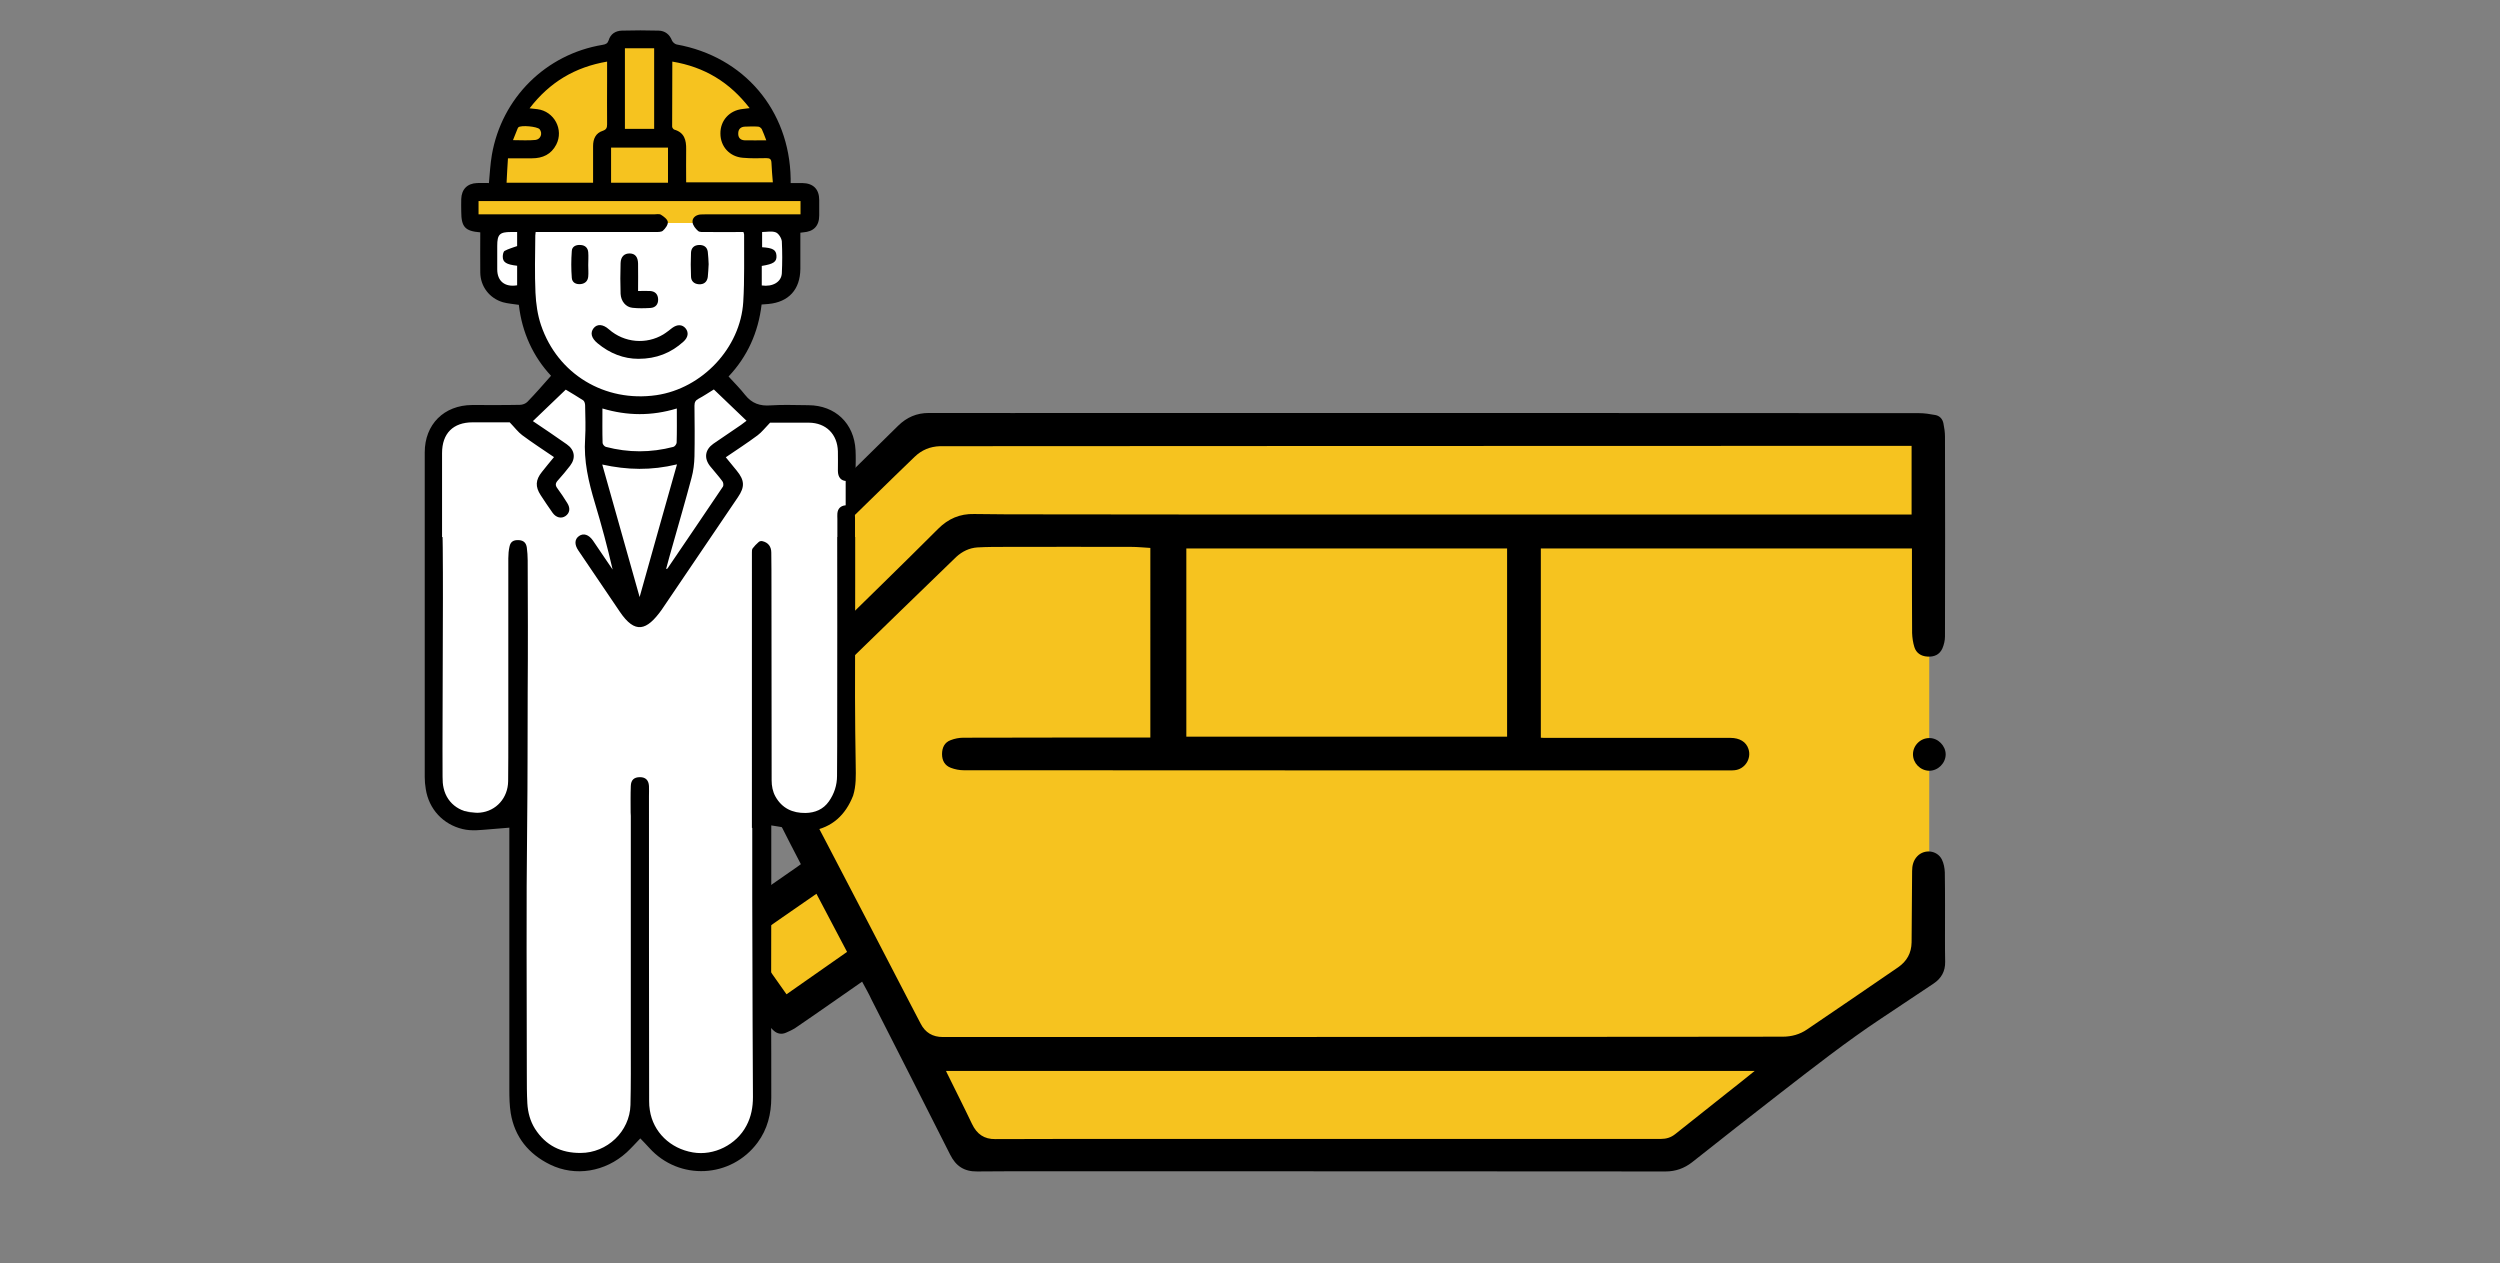 <svg version="1.1" id="_x36__00000007416049787123800980000010698310537884561568_" xmlns="http://www.w3.org/2000/svg" x="0" y="0" viewBox="0 0 1445 730" style="enable-background:new 0 0 1445 730" xml:space="preserve"><rect x="0" y="0" width="1445" height="730" fill="#808080" stroke="none"/><style>.st0{fill:#f6c31f}</style><g id="Layer_2_copy"><path class="st0" d="M539.2 247.9h575.9v284.9l-11.6 38.1-65.7 40.1-45.6 42.3-65.2 19.5-369.7-5.6-57.2-111.3-41.2 30.6-29.9-40.7 45-39.1-69.8-143.5 90.4-83.7z"/><path d="M498.3 567.4c-6.5 4.5-12.8 8.9-19.1 13.3-6.5 4.5-12.9 9-19.4 13.4-1.7 1.1-3.6 2-5.5 2.8-2.5 1.1-5 .7-7.1-1.2-1.8-1.6-3.5-3.3-4.9-5.2-9.6-13.5-19.2-27.1-28.6-40.7-1.3-1.9-2.3-4.1-3.3-6.2-1.2-2.7-.7-5.3 1.3-7.3 1.7-1.8 3.6-3.5 5.7-5 14.4-10.1 28.8-20.2 43.3-30.2.7-.5 1.4-1 2.2-1.6-2-3.9-4-7.8-6-11.6-6.6-12.9-13.1-26-19.9-38.8-4.7-8.9-9.4-17.8-16.3-25.2-6.3-6.9-13.2-13.1-19.9-19.7-4.5-4.5-8.9-9-13.4-13.5-.7-.7-1.3-1.5-1.9-2.3-3.3-4.4-3.5-6.5.1-10.6 4.5-5.1 9.3-9.9 14.1-14.7 10.6-10.5 21.3-20.8 32-31.2 19.1-18.7 38.2-37.5 57.3-56.2 10.1-9.9 20.1-19.7 30.1-29.6 5-4.9 10.7-7.4 17.8-7.4 32.3.1 64.6 0 96.9 0 158.4 0 316.9 0 475.3.1 3.2 0 6.4.5 9.6 1.1 2.5.5 4.1 2.3 4.6 4.8s.9 5.1.9 7.7c.1 38.5.1 77 0 115.5 0 2.3-.6 4.8-1.5 6.9-1.6 3.6-4.8 5-8.7 4.7-3.6-.2-6.4-2-7.5-5.5-.8-2.6-1.2-5.4-1.3-8.1-.1-15.5-.1-31-.1-46.5V317H890.6v109.4c.6 0 1.2.1 1.9.1h107.7c5.3 0 9.1 2.3 10.4 6.4 1.9 5.6-2.1 11.8-8.1 12.3-.9.1-1.9.1-2.8.1-147.6 0-295.1 0-442.7-.1-2.5 0-5-.5-7.4-1.4-3.5-1.3-5.1-4.2-5.1-7.9s1.4-6.8 5-8.1c2.3-.9 4.9-1.4 7.3-1.4 35.2-.1 70.4-.1 105.7-.1h2.4V316.7c-3.7-.2-7.4-.6-11-.6-24.1-.1-48.2 0-72.4 0-5.5 0-11 0-16.5.3-4.7.3-8.8 2.3-12.3 5.5-10.7 10.3-21.3 20.7-32 31-19.3 18.7-38.5 37.5-57.8 56.2-3.4 3.3-6.8 6.6-10.2 10-4.8 4.8-5.7 9.4-2.5 15.5 9.3 17.8 18.7 35.6 28 53.4 16 30.6 31.9 61.2 47.8 91.9 2 3.9 4.1 7.8 6.1 11.7 2.7 5.3 7 7.8 12.9 7.8h165.2c51.4 0 102.7-.1 154.1-.1 55.4 0 110.7 0 166.1-.1 5.1 0 9.9-1.3 14.1-4.2 17.6-11.9 35.1-23.9 52.6-35.9 5.1-3.5 7.7-8.3 7.8-14.4l.3-41.2c0-3.2.7-6.2 3-8.6 4.1-4.3 11.5-3.5 14.2 1.9 1.1 2.2 1.6 4.9 1.7 7.4.2 12.7.1 25.4.1 38 0 4.6 0 9.2.1 13.7.1 5.5-2.2 9.6-6.7 12.6l-30.6 20.4c-20 13.3-39 28.2-58 42.9-17.1 13.2-34 26.6-51 40-4.5 3.5-9.5 5.3-15.3 5.3-109.4-.1-218.8-.1-328.2-.1-23.2 0-46.5-.1-69.7.1-7.5.1-12.3-3.1-15.6-9.7-15.1-30-30.3-59.8-45.5-89.7-1.4-3.1-3.4-6.6-5.4-10.3zm-63.4-156.5c.4-.4.8-.7 1.1-1 14.6-14.2 29.2-28.4 43.7-42.7 20.9-20.5 41.8-40.8 62.5-61.5 5.9-5.9 12.6-8.8 20.9-8.6 11.9.2 23.7.2 35.6.2 33.6 0 67.3.1 100.9.1H1104.9v-39.7h-2.4c-117.9 0-235.8.1-353.8.1-68.1 0-136.2.1-204.3.1h-1.1c-5.7.2-10.6 2.2-14.7 6.2-4 3.9-8 7.8-12 11.6L453 337.8c-11.7 11.4-23.4 22.8-35 34.2-3.6 3.5-6.9 7.3-10.4 11.1 9.4 9.4 18.3 18.6 27.3 27.8zm250.8 14.9h185.4V317H685.7v108.8zM1014.2 619H546.8c.2.5.3.8.5 1.1 4.8 9.8 9.8 19.6 14.5 29.5 2.8 5.9 7 8.9 13.6 8.8 24.9-.1 49.8-.1 74.7-.1H960c3.1 0 5.8-.8 8.3-2.8l30.6-24.3c5-3.9 10-7.9 15.3-12.2zm-581.4-75.2c7.3 10.3 14.5 20.6 21.8 30.9 11.7-8.2 23.3-16.3 35-24.5-6-11.3-11.8-22.4-17.7-33.6-13.2 9.1-26.1 18.1-39.1 27.2z"/><path d="M1105.7 436c0-5.2 4.4-9.5 9.6-9.4 4.9 0 9.3 4.5 9.3 9.4 0 5.1-4.4 9.5-9.5 9.5-5.2-.1-9.4-4.4-9.4-9.5z"/></g><g id="Layer_1_copy"><path d="M283.1 128h172l2.3 13.6v17.5l-5.3 11-15.7 2.5-13.4 34.8-7.9 11.5s2.8 2.8 3.6 3.8c.8 1 16.3 14.8 16.3 14.8l16.8 2.8 28.1 2 8.9 15.6V448l-6.4 19.9-10.2 7.1-25.5-3.1-7.1-4.3v176.6l-11 19.6-25.3 8.7-25.8-14.8-8.9-8.4-11.7 14s-16.8 6.9-17.6 6.9c-.8 0-23.5-4.3-23.5-4.3L300.7 645l-2-22.2V464.3l-12.7 7.1-28.7-4.2-7.4-28.7.2-55.4V251.7l9.9-10.4 15.6-3.2 23.4.2 17.4-9.2 9.6-10.3-17.1-25-6.9-22.5-14.6-5.2-5.9-15.1s1.7-13.4 1.7-14.1c0-.7-.1-8.9-.1-8.9z" style="fill:#fff"/><path class="st0" d="M385.1 128.8H271.4v-17h16l3.2-29.3L307 53.2 337.6 33l13.2-3.5 7.7-5.7 15.4-1.7 14.6 7.4s17.1 6.7 17.6 7.1c.5.3 17.8 10.6 17.8 10.6l16.3 15.5 7.6 14.4 3.2 21.3 1.1 10.1 4.8 5.6 8.6-.8 2.4 7.2-1.9 8.4h-80.9z"/><path d="M494.6 442.5c-.2-13.2-.4-26.4-.4-39.7 0-22.3.1-44.7.1-67v-25.4h-.1v-11.1c0-1.1-.1-2.3-.4-3.4-.7-2.7-2.6-4.1-5.3-3.8-2.7.3-4.3 2-4.5 4.7-.1 1 0 2 0 3.1v10.5h-.1c.1 34.8 0 69.5 0 104.3 0 11.3 0 22.5-.1 33.8 0 5.3-1.6 10.3-4.7 14.7-3.2 4.6-8 6.6-13.5 6.7-7.5.1-13.6-2.7-17.4-9.5-1.6-2.9-2.2-6.1-2.2-9.4 0-37.3-.1-74.5-.1-111.8 0-6.6 0-13.2-.1-19.8 0-3.4-1.7-5.8-5.1-6.6-.7-.2-1.7 0-2.2.5-1.3 1.1-2.5 2.4-3.5 3.7-.4.6-.4 1.5-.4 2.3V478.5h.2v40c.1 24.2.1 48.5.2 72.7 0 14.3.2 28.6.2 42.9 0 5.8-1 11.4-3.8 16.6-5.7 10.9-18.7 17.5-30.9 15.4-13.1-2.2-23-11.8-24.9-24.4-.3-1.7-.4-3.5-.4-5.3-.1-58.7-.1-117.5-.1-176.2 0-2 .1-4 0-5.9-.2-3.4-2-5.1-5.2-5.1-3.4 0-5.2 1.6-5.3 5.1-.2 5.1-.1 10.1-.1 15.2 0 .7.1 1.4.1 2.1v130.8c0 12.1.1 24.2-.2 36.3-.4 15.3-13.5 27.7-28.8 27.7-11.3.1-20.2-4.3-26.4-14-2.8-4.5-4.1-9.5-4.4-14.7-.3-5.6-.3-11.2-.3-16.9 0-48.3-.4-96.6.2-144.9.3-25.3.2-50.7.3-76 .2-25.3.1-50.7 0-76 0-2.5-.2-5-.5-7.4-.4-2.8-1.9-4.1-4.5-4.3-3.1-.2-4.9.8-5.5 3.7-.5 2.2-.7 4.5-.7 6.8v101.7c0 9 0 18-.1 27.1-.1 9.7-6.9 17.3-16.2 18.2-10.4 1-19-4.7-21.1-14.2-.5-2.1-.6-4.3-.6-6.5-.1-10.7 0-21.4 0-32.1.1-23.7.1-47.4.2-71.2 0-9.7 0-19.4-.1-29 0-2.1-.1-4.2-.1-6.3h-.3v-48.5c0-11.4 6.4-17.8 17.7-17.8h21.4c2.9 3 4.8 5.6 7.2 7.4 5.9 4.4 12.1 8.4 18.4 12.7-2.4 3-4.8 5.7-7 8.6-3.7 4.6-3.9 8.5-.7 13.4 2.2 3.4 4.5 6.8 6.9 10.2 2 2.8 5 3.5 7.4 1.9 2.5-1.7 3-4.5 1.1-7.5-1.8-2.9-3.7-5.8-5.7-8.5-1.4-1.8-1.2-3.1.3-4.7 2.4-2.7 4.8-5.5 7-8.4 3.4-4.4 2.7-9.2-1.9-12.4-6.4-4.5-12.9-8.9-19.6-13.4 6.5-6.2 12.7-12.2 19-18.2 3.4 2.1 6.8 4 10.1 6.2.7.5 1.1 1.9 1.1 2.9.1 6.4.4 12.8 0 19.1-.9 13 2 25.2 5.7 37.5 3.8 12.6 7.2 25.3 10.2 38.3l-5.1-7.5-6.3-9.3c-2.4-3.4-5.4-4.4-8-2.6-2.6 1.8-2.8 4.9-.4 8.4 7.8 11.6 15.7 23.1 23.5 34.7.1.2.3.4.4.6 8.9 13.2 15.6 11 24.2-1l44.1-65.1c4.1-6 3.9-9.8-.7-15.4-2.1-2.5-4.1-5-6.3-7.7 6.3-4.3 12.5-8.3 18.4-12.7 2.4-1.8 4.3-4.3 7.2-7.3h22.5c9.8.1 16.4 6.6 16.7 16.5.1 3.8 0 7.5 0 11.3 0 3.8 1.9 5.9 5 5.9s5.1-2.2 5.2-5.9c.1-4 .2-8 0-11.9-.8-15.5-11.7-25.9-27.2-26-7.3 0-14.6-.4-21.8.1-6.2.5-10.9-1.1-14.8-6-2.9-3.7-6.3-7.1-9.6-10.7 10.8-11.4 17.2-25.4 19.1-41.6 1.4-.1 2.7-.2 3.9-.3 11.8-1.1 18.4-8.4 18.5-20.3v-20.9c.1 0 .9-.1 1.6-.2 6.1-.4 9.3-3.7 9.3-9.8v-8.9c0-6.2-3.4-9.7-9.7-9.8H457v-2.6c-.7-39.6-27-70.5-65.9-77.5-1-.2-2.3-1.3-2.7-2.3-1.4-3.6-4.1-5.6-7.7-5.7-7-.2-14.1-.2-21.2 0-3.7.1-6.6 1.9-7.7 5.6-.6 1.8-1.6 2.3-3.4 2.6-32.9 5.4-58.4 30.7-64.1 63.6-.9 5.3-1.2 10.8-1.7 16.3-2.3 0-4.6-.1-6.8 0-5.7.2-9 3.6-9.2 9.2-.1 2.4 0 4.8 0 7.2 0 9 2.2 11.4 11 12.1 0 8-.1 15.6 0 23.2.1 8.1 5.3 14.9 13.1 17.2 2.9.8 6 1 9.2 1.5 1.8 16.1 8.4 30.1 18.6 41-4.7 5.3-9 10.3-13.6 15-1 1.1-2.9 1.8-4.4 1.8-9.2.2-18.4.1-27.6.1-16.3.1-27.4 11.2-27.4 27.4v187.6c0 2.3.2 4.7.6 7 1.8 11.6 10 20.4 21.3 23.1 5.3 1.3 10.7.5 16 .1 3.6-.3 7.2-.6 11-.9v151.5c0 4.5.1 9.1.8 13.5 2.3 13.8 10.3 23.6 22.7 29.7 14.7 7.2 32 4.2 44.3-7 2.7-2.5 5.2-5.3 7.9-8.1 1.7 1.8 3.5 3.6 5.2 5.5 17.2 19.1 47.3 17.6 62.6-3.1 5.7-7.7 7.9-16.6 7.9-26 .1-17.2-.1-34.4-.1-51.5 0-21.4.1-42.8.1-64.2v-41.6c3.1.6 6.2.8 9 1.7 4.6 1.4 9.3 2.3 14.1 1.5 12.1-2 19.8-9.2 24.2-20.4 1.8-5.7 1.6-11.6 1.5-17.4zm-124.9-97.4c-7.3-25.9-14.3-50.9-21.6-76.6 14.5 3.2 28.3 3.5 43.2-.1-7.3 25.7-14.3 50.7-21.6 76.7zm-21.5-109c14.4 4.3 28.5 4.4 43 0 0 7 .1 13.3-.1 19.7 0 .9-1.1 2.3-1.9 2.5-13 3.4-26 3.4-39 0-.8-.2-1.8-1.4-1.9-2.2-.2-6.5-.1-13.1-.1-20zm83.3 7.1c-1.2.9-2.2 1.7-3.2 2.4-5.3 3.7-10.7 7.2-16 10.9-4.8 3.4-5.5 8.3-1.9 12.9 2.3 2.9 4.9 5.7 7.1 8.7.6.7.8 2.4.4 3.1-10.6 15.8-21.4 31.6-32.1 47.4-.1.1-.2.1-.8.3 1.3-4.7 2.4-9.1 3.7-13.4 3.7-13.1 7.5-26.1 11-39.3 1.1-4 1.6-8.3 1.7-12.4.2-9.8.1-19.6 0-29.3 0-2 .6-3.1 2.3-4 3-1.6 5.8-3.5 8.9-5.4 6.2 5.9 12.4 11.9 18.9 18.1zm20.4-85.2c-.3 5-5.3 7.9-11.6 7v-11.3c6.9-1.1 8.7-2.4 8.5-5.9-.2-3.4-2.1-4.5-8.3-4.9v-8.8c2.6 0 5.6-.7 7.9.2 1.6.6 3.3 3.3 3.5 5.2.3 6.2.3 12.4 0 18.5zm-13.6-84.8c.7 0 1.6.8 2 1.4.9 1.9 1.6 3.9 2.6 6.5-4.6 0-8.5.1-12.5 0-2.4-.1-3.8-1.5-3.7-4 0-2.5 1.5-3.8 3.8-3.9 2.6-.1 5.2-.2 7.8 0zm-49.7-37.6c18.6 3.1 33.1 11.9 44.7 26.9-1.7.2-2.9.4-4.1.5-7.6.8-12.9 6.7-12.8 14.2 0 7.5 5.3 13.4 13 14 4.5.4 9.1.3 13.6.2 2 0 2.8.6 2.9 2.7.1 3.6.5 7.2.8 11.3h-50.1c0-6.4-.1-12.8 0-19.1.1-5.3-1-9.7-6.9-11.4-.5-.2-1.2-1.1-1.2-1.7 0-12.3.1-24.7.1-37.6zm-27.4-7.7h16.9v46.6h-16.9V27.9zm-8 57.4h32.9v20.3h-32.9V85.3zm-54.1-10.8c.1-.3.3-.6.5-.9 1.5-1.4 11-.5 12.3 1.1 1.9 2.4.6 5.9-2.5 6.2-4.1.4-8.3.1-12.9.1.9-2.3 1.7-4.4 2.6-6.5zm-5.5 17h13.9c6.2 0 11.1-2.3 14-7.9 4.5-8.7-1.2-19.3-10.9-20.5-1.3-.2-2.6-.3-4.5-.5 11.6-15.1 26.2-23.8 44.8-27v11c0 8.4-.1 16.8 0 25.3 0 1.9-.4 3-2.5 3.7-4.1 1.3-5.6 4.7-5.6 8.8v21.2h-50c.2-4.7.5-9.2.8-14.1zm-16.2 42.7c.1.1.2.2 0 0zm21.5 30.7c-7.1 1.2-11.5-2.4-11.5-9.2v-13.6c0-6.6 1.4-8 7.9-8h3.6v8.1c-2.6 1-5 1.6-7.2 2.8-.8.4-1.1 2.2-1.1 3.4 0 3.2 2.1 4.5 8.3 5.2v11.3zm13.8 23c-2-5.9-2.9-12.4-3.2-18.7-.5-11-.2-22.1-.1-33.1 0-.5.1-1.1.2-2H378.5c1.6 0 3.6.1 4.6-.7 1.4-1.2 3.1-3.5 2.9-5.1-.2-1.6-2.4-3.2-4-4.2-1-.6-2.7-.2-4-.2H276.6v-7.7h186.1v7.7H407.9c-1.1 0-2.3 0-3.4.1-2.6.4-4.5 2.1-4.2 4.5.2 1.8 1.7 3.7 3.2 5 .9.8 2.8.6 4.3.6 7.3.1 14.5 0 21.9 0 .2.7.4 1.1.4 1.5-.1 13 .3 26-.5 38.9-1.6 26.6-23.7 50-50.2 53.9-29.8 4.3-57.1-12.1-66.7-40.5z"/><path d="M345.5 198.5c7 5.8 15 8.9 23.5 8.9 10.4 0 18.8-3.4 26-9.9 2.8-2.5 3.2-5.4 1.2-7.8-1.9-2.2-4.7-2.3-7.6-.2-1.7 1.3-3.4 2.7-5.2 3.8-9.8 5.9-22.5 4.9-31.4-2.9-3.6-3.2-6.9-3.2-8.9-.7-2.1 2.7-1.3 5.8 2.4 8.8zM365.5 177.9c3.5.4 7 .3 10.5.1 2.9-.2 4.5-2.1 4.4-5-.1-2.9-1.7-4.6-4.6-4.8-2.1-.1-4.3 0-7 0 0-5.8.1-10.8 0-15.9-.1-3.8-1.7-5.7-4.7-5.8-3.2-.1-5.3 1.8-5.4 5.6-.2 5.9-.2 11.8 0 17.7.2 4.3 3 7.7 6.8 8.1zM335.7 164.2c2.6-.3 4.1-1.9 4.3-4.4.2-2.1 0-4.3 0-6.5 0-2.5.2-5 0-7.5-.2-2.6-1.9-4.1-4.5-4.2-2.6-.2-4.9.9-5 3.5-.4 5.2-.4 10.4 0 15.5.2 2.8 2.5 3.9 5.2 3.6zM403.9 164.3c2.9.2 4.8-1.3 5.2-4.2.3-2.3.3-4.7.5-7.4-.1-2.2-.2-4.7-.5-7.2-.4-2.8-2.4-4-5.1-3.9-2.8.1-4.5 1.7-4.6 4.5-.2 4.5-.2 9.1 0 13.6 0 2.7 1.7 4.4 4.5 4.6z"/></g></svg>